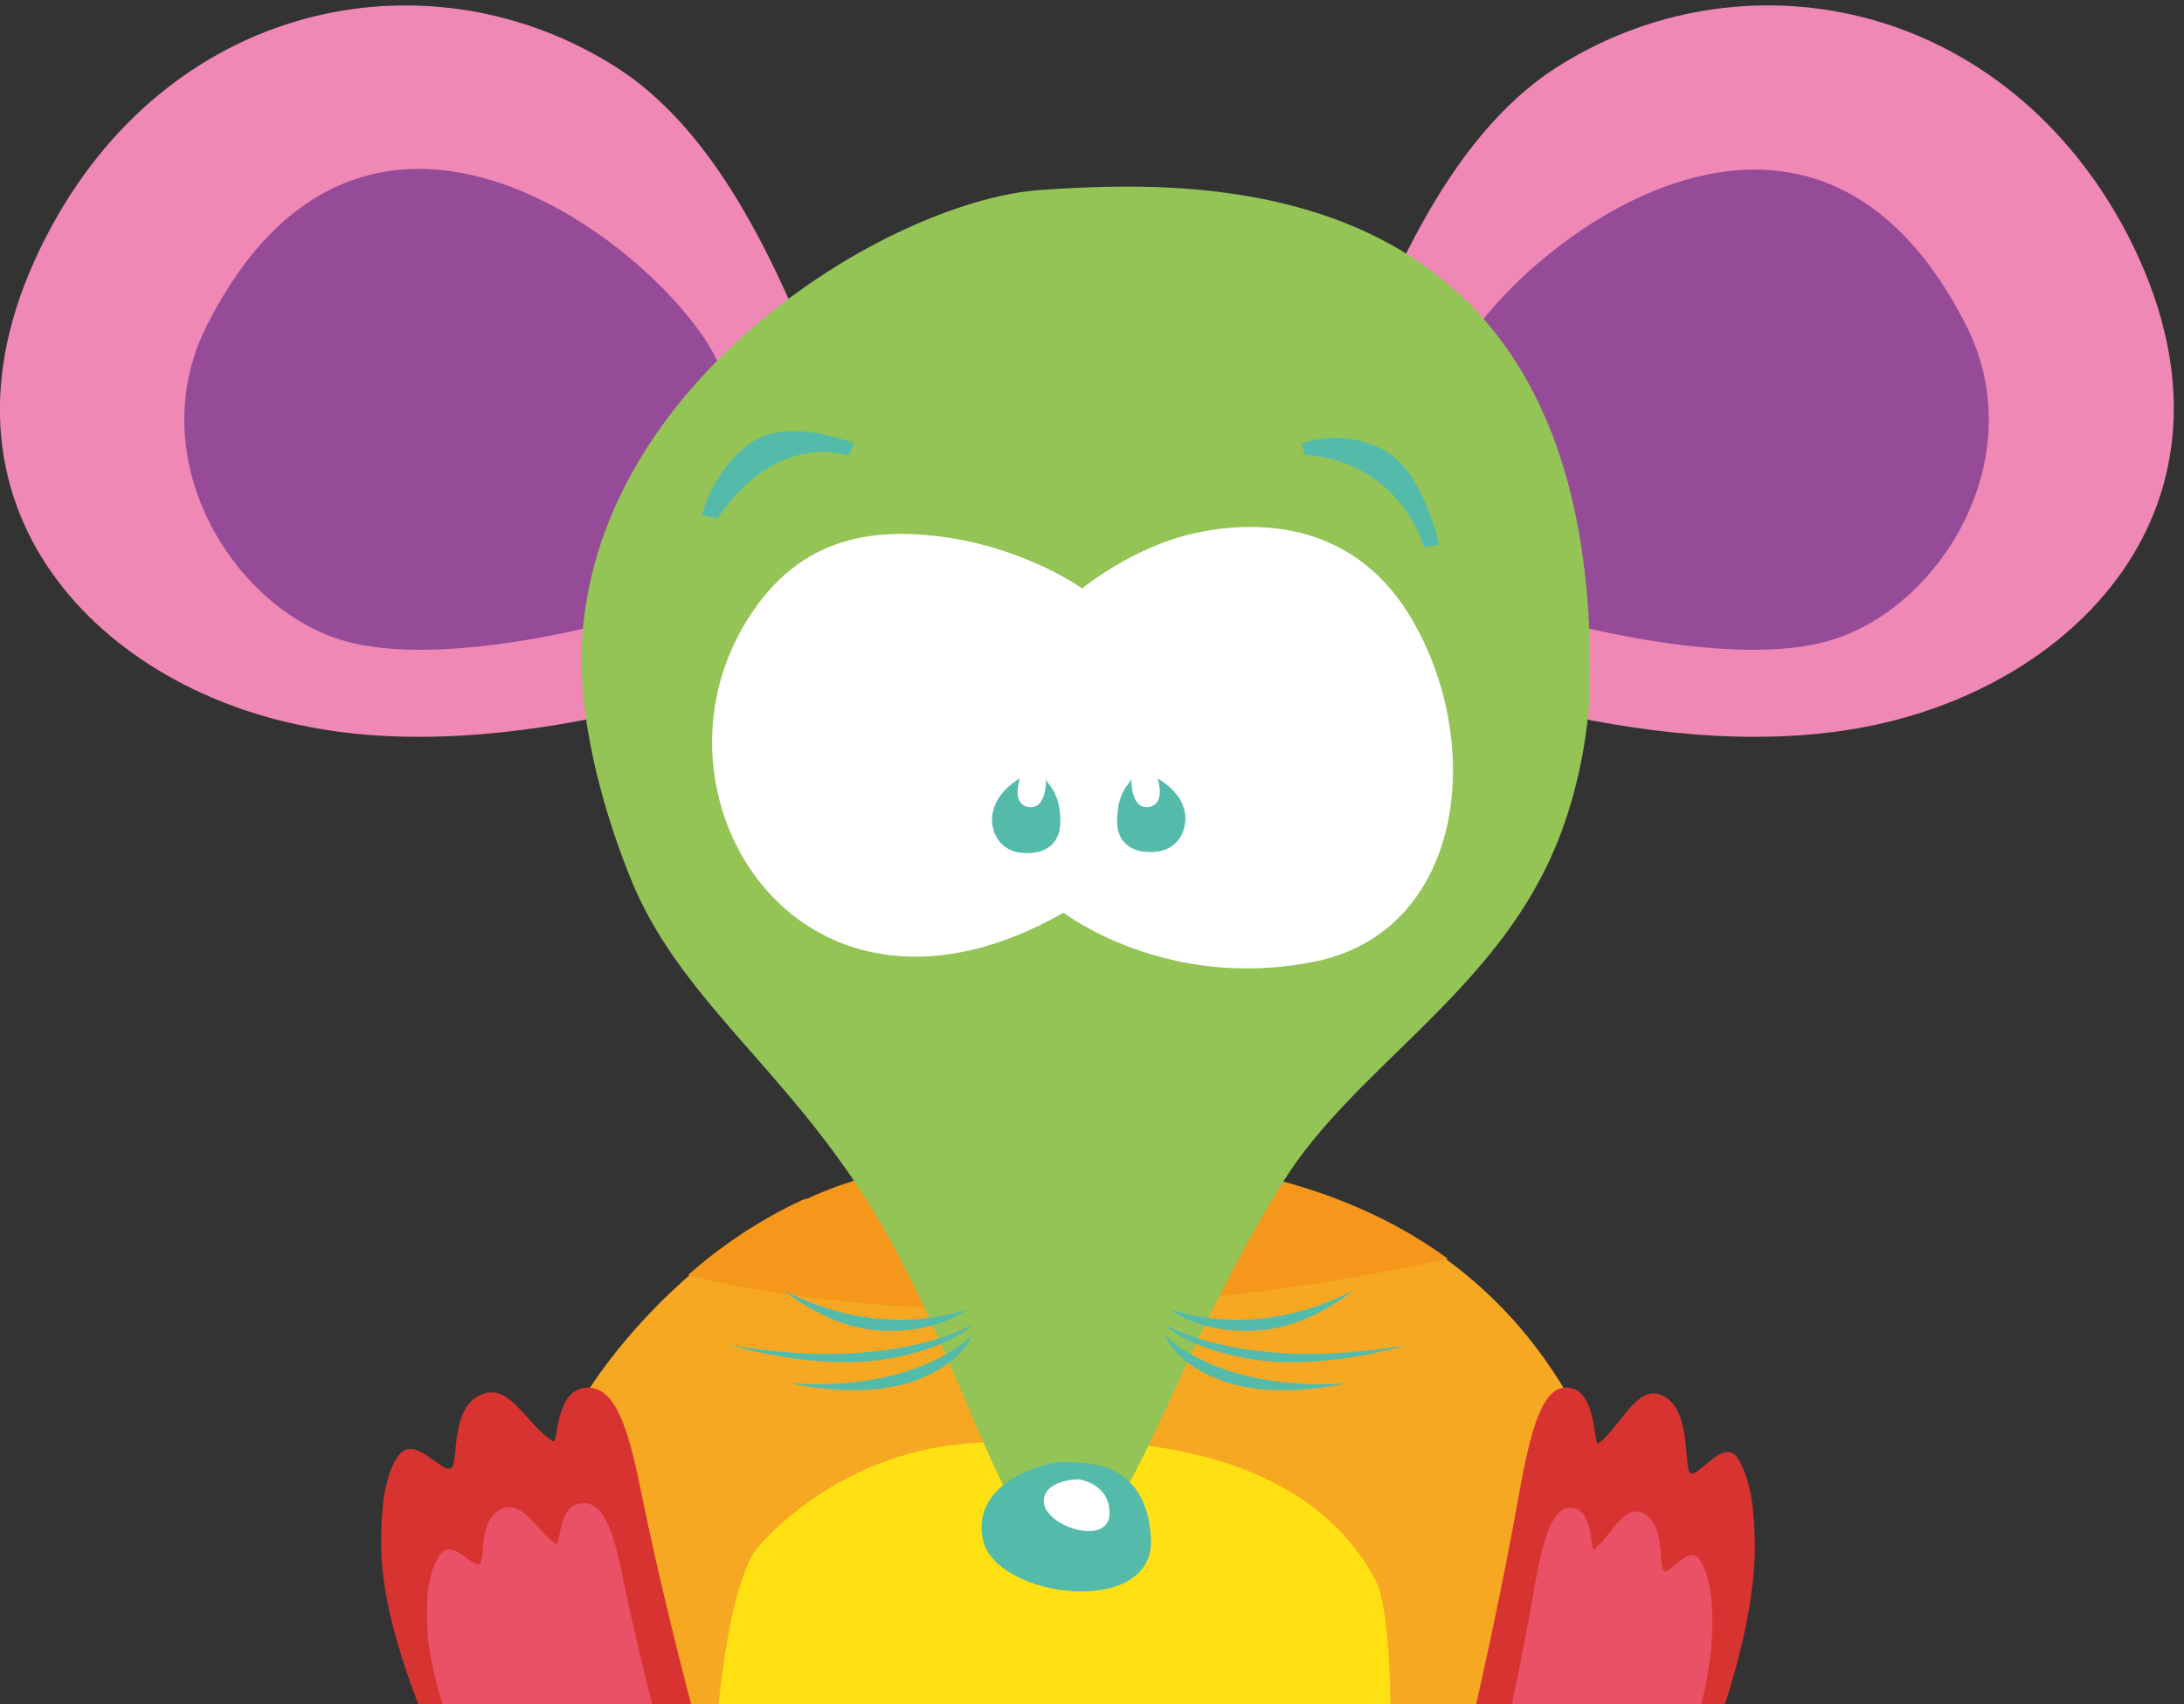 <?xml version="1.0" encoding="utf-8"?>
<!-- Generator: Adobe Illustrator 21.0.0, SVG Export Plug-In . SVG Version: 6.00 Build 0)  -->
<svg version="1.1" id="Ebene_1" xmlns="http://www.w3.org/2000/svg" xmlns:xlink="http://www.w3.org/1999/xlink" x="0px" y="0px"
	 viewBox="0 0 200 156.1" style="enable-background:new 0 0 200 156.1;" xml:space="preserve">
<rect x="0" y="0" width="200" height="156.1" fill="#333333" stroke="none"/>
<style type="text/css">
	.st0{fill:#F088B6;}
	.st1{fill:#954B97;}
	.st2{fill:#F7A823;}
	.st3{fill:#F4971A;}
	.st4{fill:#FFE012;}
	.st5{fill:#94C356;}
	.st6{fill:#FFFFFF;}
	.st7{fill:#54BBAB;}
	.st8{fill:#D73330;}
	.st9{fill:#EA5167;}
</style>
<g>
	<path class="st0" d="M70,61.3c0,0-23.1,9.3-42.6,5.1C7.7,62.3-8.4,44.6,4.8,20.6C16.2-0.2,39.6-4.6,56.5,6.2
		c10.1,6.5,15.8,20.4,20.9,34.1C85.2,61.2,70,61.3,70,61.3"/>
	<path class="st1" d="M57.4,56.6c0,0-16.9,4.9-26.2,2c-10-3.1-18.3-16.7-12.3-28.7c17.1-34,51.4,2.2,47,6.4
		C55.7,46,57.4,56.6,57.4,56.6"/>
	<path class="st0" d="M129,61.3c0,0,23.1,9.3,42.7,5.1c19.7-4.2,35.7-21.9,22.6-45.9C182.8-0.2,159.4-4.6,142.5,6.2
		c-10.1,6.5-15.8,20.4-20.9,34.1C113.8,61.2,129,61.3,129,61.3"/>
	<path class="st1" d="M141.6,56.6c0,0,16.9,4.9,26.2,2c10-3.1,18.3-16.7,12.3-28.7c-17.1-33.9-51.4,2.3-47,6.4
		C143.3,46,141.6,56.6,141.6,56.6"/>
	<path class="st2" d="M53.4,128.1c0,0,11.1-19.2,32.1-21.4c21-2.2,49.5-0.8,61,27c4.1,9.9,2.2,38,2.2,38H53.5
		C53.5,171.7,44.1,141.3,53.4,128.1"/>
	<path class="st3" d="M98.3,105.9c-2.1,0-4.1,0.1-6.1,0.2l0,0c-0.1,0-0.1,0-0.2,0c0,0-0.1,0-0.2,0l0,0c-1.9,0.1-3.8,0.3-5.6,0.5
		c0,0,0,0-0.1,0l0,0c-0.2,0-0.4,0-0.6,0.1h-0.2h-0.1H85h-0.1l0,0H85h-0.1h-0.1h-0.1h0.1h-0.1l0,0c-0.8,0.1-1.5,0.2-2.3,0.4l0,0h-0.1
		l0,0l0,0c-3,0.6-5.8,1.5-8.4,2.7h-0.1l0,0h-0.1h-0.1h0.1l-0.1,0.1h-0.1l0,0c-4.1,1.9-7.7,4.4-10.5,6.9c5.2,1.3,14.8,3.1,28.6,3.1
		c11,0,24.8-1.1,41-4.6C122.6,108,110.1,105.9,98.3,105.9 M85.3,106.7L85.3,106.7L85.3,106.7z M73.6,110L73.6,110L73.6,110z"/>
	<path class="st4" d="M69.1,142.1c0,0,6.8-8.9,19.6-9.9s30.2-0.4,37.2,12.4c2.5,4.6,1,27,1,27h-62C65,171.7,65,148.8,69.1,142.1"/>
	<path class="st5" d="M53.4,63.7c0.6,5.9,2.3,11.6,4.2,16.4c4.4,11.3,14.3,17.6,22.3,30.7c8.3,13.6,12.3,31.1,17.1,31.1
		c6.4,0,9.7-16.5,20.6-33.8c6.4-10.2,19.1-17.1,24.7-30.2c1.8-4.1,3.2-9.9,3.3-15.3c0.7-47.6-35.7-46.2-50.3-45.2
		S50.9,36.9,53.4,63.7"/>
	<path class="st6" d="M97.4,83.6C73.7,97.1,58.7,73.7,68,57.5c4.7-8.2,11.6-9.4,19.2-8.2c7.2,1.2,11.9,4.6,11.9,4.6
		s4.7-3.9,10.5-5.1c6.1-1.3,14.7-0.8,19.8,8.1c6.7,11.7,4.5,28.5-9.1,31.2S97.4,83.6,97.4,83.6"/>
	<path class="st7" d="M93.4,71.3c0,0-1.9,1-2.4,2.8c-0.5,1.5,0.2,3.7,2.4,4c2.5,0.3,3.7-1,3.7-2.8c0-3-1.3-3.4-1.3-4
		c0,0,0.1,3-1.7,2.6C92.6,73.6,93.4,71.3,93.4,71.3"/>
	<path class="st7" d="M106,71.3c0,0,1.9,1,2.4,2.7c0.5,1.5-0.2,3.7-2.4,4c-2.5,0.3-3.7-1-3.7-2.7c0-3,1.2-3.4,1.3-4
		c0,0-0.1,3,1.7,2.6C106.8,73.5,106,71.3,106,71.3"/>
	<path class="st7" d="M97.6,133.9c-1.6-0.1-8.7,1.7-7.6,7.1c1.1,5.4,15.8,7.3,15.4-0.1C105,133.6,99.2,134,97.6,133.9"/>
	<path class="st6" d="M98.8,135.5c0,0-3.4,0-3.2,2.2c0.3,2.2,5.9,3.9,6,1C101.7,135.9,98.8,135.5,98.8,135.5"/>
	<path class="st8" d="M131.6,170.9c0,0,4.3-16.2,7.5-34c1.1-6.2,2.2-10,4.5-9.8c2.7,0.2,2.3,5.5,2.8,5.1c2-1.6,3.4-5.1,5.5-4.5
		c3,0.9,2.3,6.3,2.8,7.1c0.6,1,3-3.2,4.4-1.3c0.6,0.9,1,2.2,1.3,3.7c0.2,1.4,0.3,3,0.3,4.7c-0.1,12.3-9.2,29.9-9.2,29.9L131.6,170.9
		z"/>
	<path class="st8" d="M67,169.3c0,0-4.8-15.6-8.3-32.7c-1.2-6-2.4-9.6-5-9.5c-3,0.2-2.5,5.3-3.1,4.9c-2.3-1.5-3.8-5-6.1-4.4
		c-3.3,0.8-2.5,6-3.1,6.8c-0.7,0.9-3.3-3-4.8-1.2c-0.7,0.8-1.1,2.1-1.4,3.6c-0.2,1.3-0.3,2.9-0.3,4.6c0,11.7,10.2,28.7,10.2,28.7
		L67,169.3z"/>
	<path class="st9" d="M63.4,169.5c0,0-3.6-11.8-6.3-24.7c-0.9-4.5-1.8-7.3-3.8-7.1c-2.3,0.1-1.9,4-2.4,3.7c-1.7-1.1-2.8-3.7-4.6-3.3
		c-2.5,0.6-1.9,4.5-2.3,5.1c-0.5,0.7-2.5-2.3-3.6-0.9c-0.5,0.6-0.9,1.6-1.1,2.7c-0.2,1-0.2,2.2-0.2,3.4c0.1,8.9,7.8,21.7,7.8,21.7
		L63.4,169.5z"/>
	<path class="st9" d="M134.9,171.1c0,0,3.3-12.3,5.6-25.6c0.8-4.7,1.7-7.5,3.4-7.4c2.1,0.1,1.7,4.2,2.1,3.8c1.5-1.2,2.6-3.9,4.2-3.4
		c2.3,0.7,1.7,4.7,2.1,5.3c0.5,0.7,2.3-2.4,3.3-1c0.5,0.7,0.8,1.6,1,2.8c0.2,1,0.2,2.2,0.2,3.6c-0.1,9.3-7,22.5-7,22.5L134.9,171.1z
		"/>
	<path class="st7" d="M130.4,50.1c-2.9-8.3-10.5-8.4-10.9-8.4l-0.3-1.1c0.1,0,1.3-0.5,3.1-0.5c1.6,0,3,0.4,4.4,1.1
		c3.7,2,5,8.5,5.1,8.7L130.4,50.1z"/>
	<path class="st7" d="M64.3,47.2c0-0.2,1-4.1,4.4-6.6c1.1-0.8,2.4-1.1,4.1-1.1c2.7,0,5.3,1.1,5.4,1.1l-0.5,1.1
		c-0.8-0.2-1.6-0.3-2.3-0.3c-6.1,0-9.6,6-9.7,6.1L64.3,47.2z"/>
	<path class="st7" d="M88.6,119.9c0,0-7.6,3.1-16.8-1.7c0,0,4,3.5,9.1,3.7S88.6,119.9,88.6,119.9"/>
	<path class="st7" d="M89,122.3c0,0-4.7,5.2-16.7,4.4c0,0,6.3,1.5,11.1-0.1C88.2,125,89,122.3,89,122.3"/>
	<path class="st7" d="M89.1,121.3c0,0-7.3,4.5-22.2,1.9c0,0,7,2.2,13.5,1.4C86.9,123.7,89.1,121.3,89.1,121.3"/>
	<path class="st7" d="M107.1,119.9c0,0,7.6,3.1,16.8-1.7c0,0-4,3.5-9.1,3.7S107.1,119.9,107.1,119.9"/>
	<path class="st7" d="M106.7,122.3c0,0,4.7,5.2,16.7,4.4c0,0-6.3,1.5-11.1-0.1C107.5,125,106.7,122.3,106.7,122.3"/>
	<path class="st7" d="M106.6,121.3c0,0,7.3,4.5,22.2,1.9c0,0-7,2.2-13.5,1.4C108.8,123.7,106.6,121.3,106.6,121.3"/>
</g>
</svg>
